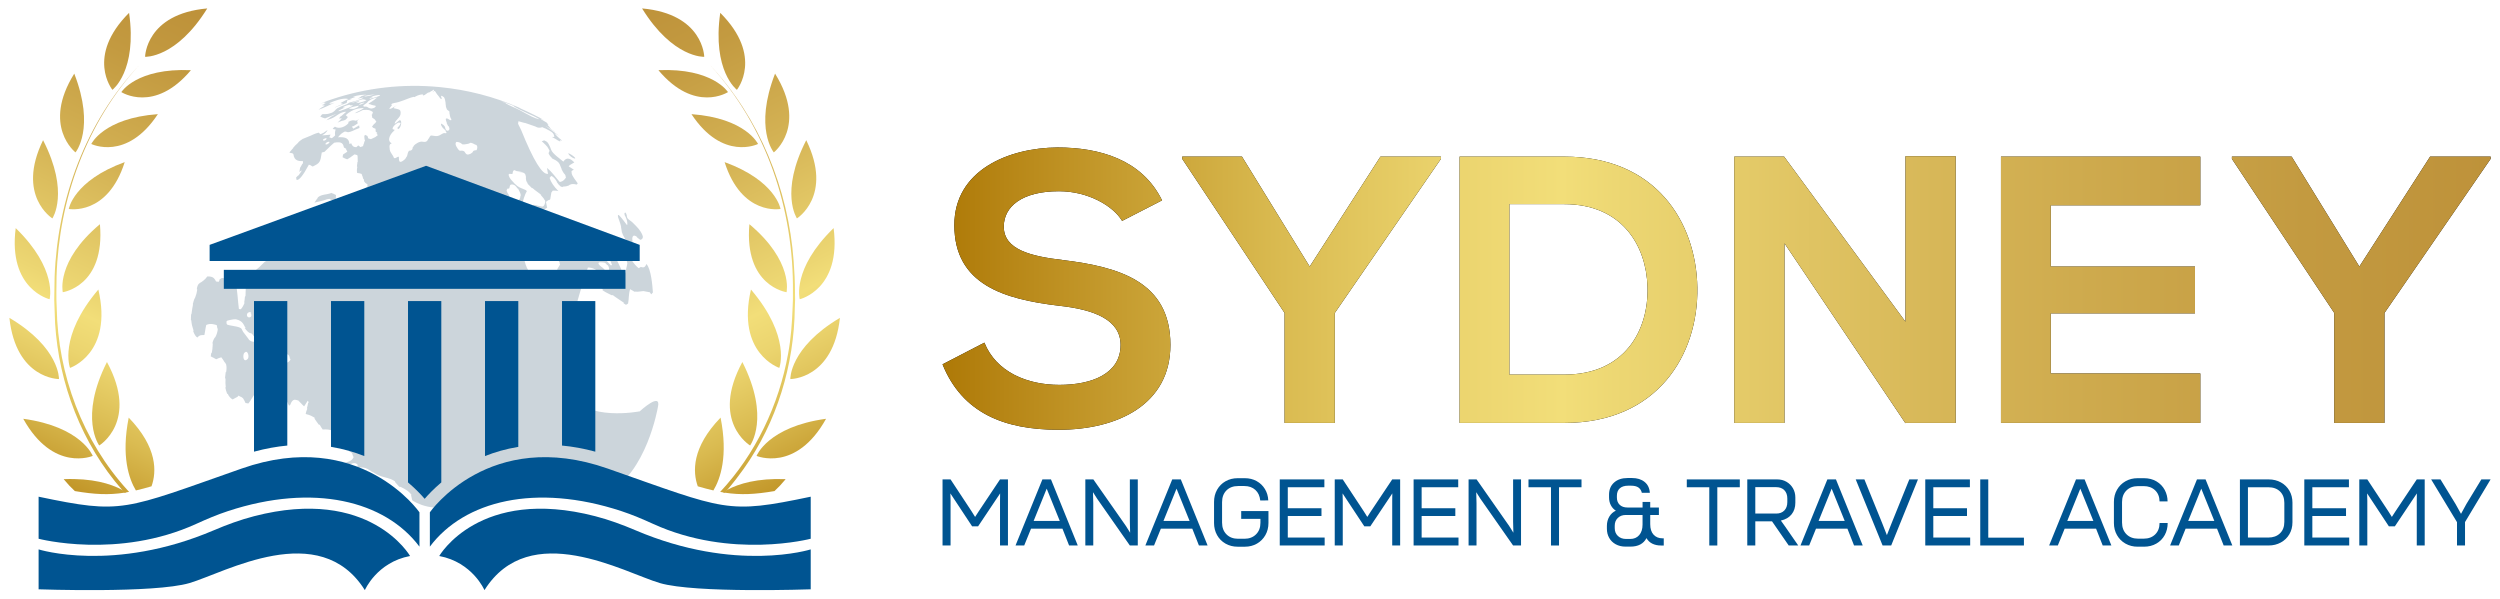 <?xml version="1.0" encoding="UTF-8"?>
<svg id="Layer_1" data-name="Layer 1" xmlns="http://www.w3.org/2000/svg" version="1.1" xmlns:xlink="http://www.w3.org/1999/xlink" viewBox="0 0 2558.48 612.55">
  <defs>
    <style>
      .cls-1 {
        fill: url(#_3-5);
      }

      .cls-1, .cls-2, .cls-3, .cls-4, .cls-5, .cls-6, .cls-7, .cls-8, .cls-9, .cls-10, .cls-11, .cls-12, .cls-13, .cls-14, .cls-15, .cls-16, .cls-17, .cls-18, .cls-19, .cls-20, .cls-21, .cls-22, .cls-23, .cls-24, .cls-25, .cls-26, .cls-27, .cls-28, .cls-29, .cls-30, .cls-31, .cls-32, .cls-33, .cls-34, .cls-35, .cls-36, .cls-37, .cls-38, .cls-39, .cls-40, .cls-41 {
        stroke-width: 0px;
      }

      .cls-2 {
        fill: url(#_3-8);
      }

      .cls-3 {
        fill: url(#_3-33);
      }

      .cls-4 {
        fill: #000;
      }

      .cls-5 {
        fill: url(#_3-15);
      }

      .cls-6 {
        fill: url(#_3-14);
      }

      .cls-7 {
        fill: url(#_3-19);
      }

      .cls-8 {
        fill: url(#_3-25);
      }

      .cls-9 {
        fill: url(#_3-16);
      }

      .cls-10 {
        fill: url(#_3-18);
      }

      .cls-11 {
        fill: url(#_3-20);
      }

      .cls-12 {
        fill: #002c4d;
      }

      .cls-13 {
        fill: url(#_3-2);
      }

      .cls-42 {
        opacity: .2;
      }

      .cls-14 {
        fill: url(#_3-31);
      }

      .cls-15 {
        fill: url(#_3);
      }

      .cls-16 {
        fill: #005491;
      }

      .cls-17 {
        fill: url(#_3-17);
      }

      .cls-18 {
        fill: url(#_3-9);
      }

      .cls-19 {
        fill: url(#_3-13);
      }

      .cls-20 {
        fill: url(#_3-21);
      }

      .cls-21 {
        fill: url(#_3-34);
      }

      .cls-22 {
        fill: url(#_3-23);
      }

      .cls-23 {
        fill: url(#_3-3);
      }

      .cls-24 {
        fill: url(#_3-30);
      }

      .cls-25 {
        fill: url(#_3-37);
      }

      .cls-26 {
        fill: url(#_3-29);
      }

      .cls-27 {
        fill: url(#_3-11);
      }

      .cls-28 {
        fill: url(#_3-28);
      }

      .cls-29 {
        fill: url(#_3-26);
      }

      .cls-30 {
        fill: url(#_3-10);
      }

      .cls-31 {
        fill: url(#_3-38);
      }

      .cls-32 {
        fill: url(#_3-6);
      }

      .cls-33 {
        fill: url(#_3-7);
      }

      .cls-34 {
        fill: url(#_3-22);
      }

      .cls-35 {
        fill: url(#_3-4);
      }

      .cls-36 {
        fill: url(#_3-27);
      }

      .cls-37 {
        fill: url(#_3-35);
      }

      .cls-38 {
        fill: url(#_3-36);
      }

      .cls-39 {
        fill: url(#_3-24);
      }

      .cls-40 {
        fill: url(#_3-12);
      }

      .cls-41 {
        fill: url(#_3-32);
      }
    </style>
    <linearGradient id="_3" data-name="3" x1="14.29" y1="529.44" x2="246.25" y2="35.77" gradientUnits="userSpaceOnUse">
      <stop offset="0" stop-color="#ae7907"/>
      <stop offset=".08" stop-color="#bf9224"/>
      <stop offset=".22" stop-color="#dabb51"/>
      <stop offset=".33" stop-color="#ebd46e"/>
      <stop offset=".4" stop-color="#f2de79"/>
      <stop offset=".44" stop-color="#ecd672"/>
      <stop offset=".68" stop-color="#d3b153"/>
      <stop offset=".88" stop-color="#c39a40"/>
      <stop offset="1" stop-color="#be923a"/>
    </linearGradient>
    <linearGradient id="_3-2" data-name="3" x1="-81.11" y1="484.61" x2="150.85" y2="-9.06" xlink:href="#_3"/>
    <linearGradient id="_3-3" data-name="3" x1="-41.96" y1="503.01" x2="190" y2="9.34" xlink:href="#_3"/>
    <linearGradient id="_3-4" data-name="3" x1="-38.35" y1="504.71" x2="193.62" y2="11.04" xlink:href="#_3"/>
    <linearGradient id="_3-5" data-name="3" x1="-45.93" y1="501.14" x2="186.03" y2="7.47" xlink:href="#_3"/>
    <linearGradient id="_3-6" data-name="3" x1="-46.86" y1="500.71" x2="185.11" y2="7.04" xlink:href="#_3"/>
    <linearGradient id="_3-7" data-name="3" x1="-28.83" y1="509.18" x2="203.13" y2="15.51" xlink:href="#_3"/>
    <linearGradient id="_3-8" data-name="3" x1="2.06" y1="523.69" x2="234.02" y2="30.02" xlink:href="#_3"/>
    <linearGradient id="_3-9" data-name="3" x1="47.08" y1="544.85" x2="279.05" y2="51.18" xlink:href="#_3"/>
    <linearGradient id="_3-10" data-name="3" x1="94.29" y1="567.03" x2="326.26" y2="73.36" xlink:href="#_3"/>
    <linearGradient id="_3-11" data-name="3" x1="-94.03" y1="478.54" x2="137.94" y2="-15.12" xlink:href="#_3"/>
    <linearGradient id="_3-12" data-name="3" x1="-90.51" y1="480.2" x2="141.46" y2="-13.47" xlink:href="#_3"/>
    <linearGradient id="_3-13" data-name="3" x1="-69.96" y1="489.85" x2="162" y2="-3.82" xlink:href="#_3"/>
    <linearGradient id="_3-14" data-name="3" x1="-35.28" y1="506.15" x2="196.68" y2="12.48" xlink:href="#_3"/>
    <linearGradient id="_3-15" data-name="3" x1="19.7" y1="531.98" x2="251.66" y2="38.31" xlink:href="#_3"/>
    <linearGradient id="_3-16" data-name="3" x1="69.8" y1="555.52" x2="301.77" y2="61.86" xlink:href="#_3"/>
    <linearGradient id="_3-17" data-name="3" x1="861.82" y1="529.68" x2="609.03" y2="27.09" xlink:href="#_3"/>
    <linearGradient id="_3-18" data-name="3" x1="961.78" y1="479.4" x2="709" y2="-23.19" xlink:href="#_3"/>
    <linearGradient id="_3-19" data-name="3" x1="924.51" y1="498.14" x2="671.73" y2="-4.45" xlink:href="#_3"/>
    <linearGradient id="_3-20" data-name="3" x1="919.46" y1="500.68" x2="666.68" y2="-1.91" xlink:href="#_3"/>
    <linearGradient id="_3-21" data-name="3" x1="925.56" y1="497.62" x2="672.77" y2="-4.97" xlink:href="#_3"/>
    <linearGradient id="_3-22" data-name="3" x1="924.83" y1="497.98" x2="672.05" y2="-4.61" xlink:href="#_3"/>
    <linearGradient id="_3-23" data-name="3" x1="905.24" y1="507.84" x2="652.46" y2="5.25" xlink:href="#_3"/>
    <linearGradient id="_3-24" data-name="3" x1="873.31" y1="523.9" x2="620.53" y2="21.31" xlink:href="#_3"/>
    <linearGradient id="_3-25" data-name="3" x1="827.72" y1="546.83" x2="574.94" y2="44.24" xlink:href="#_3"/>
    <linearGradient id="_3-26" data-name="3" x1="780.2" y1="570.73" x2="527.42" y2="68.14" xlink:href="#_3"/>
    <linearGradient id="_3-27" data-name="3" x1="972.77" y1="473.87" x2="719.99" y2="-28.72" xlink:href="#_3"/>
    <linearGradient id="_3-28" data-name="3" x1="967.65" y1="476.45" x2="714.87" y2="-26.14" xlink:href="#_3"/>
    <linearGradient id="_3-29" data-name="3" x1="945.34" y1="487.67" x2="692.55" y2="-14.92" xlink:href="#_3"/>
    <linearGradient id="_3-30" data-name="3" x1="909.25" y1="505.82" x2="656.47" y2="3.23" xlink:href="#_3"/>
    <linearGradient id="_3-31" data-name="3" x1="853.29" y1="533.97" x2="600.5" y2="31.38" xlink:href="#_3"/>
    <linearGradient id="_3-32" data-name="3" x1="803.16" y1="559.18" x2="550.37" y2="56.59" xlink:href="#_3"/>
    <linearGradient id="_3-33" data-name="3" x1="964.58" y1="295.38" x2="2548.87" y2="295.38" xlink:href="#_3"/>
    <linearGradient id="_3-34" data-name="3" x1="964.58" y1="295.38" x2="2548.87" y2="295.38" xlink:href="#_3"/>
    <linearGradient id="_3-35" data-name="3" x1="964.58" y1="295.38" x2="2548.87" y2="295.38" xlink:href="#_3"/>
    <linearGradient id="_3-36" data-name="3" x1="964.58" y1="295.38" x2="2548.87" y2="295.38" xlink:href="#_3"/>
    <linearGradient id="_3-37" data-name="3" x1="964.58" y1="295.38" x2="2548.87" y2="295.38" xlink:href="#_3"/>
    <linearGradient id="_3-38" data-name="3" x1="964.58" y1="295.38" x2="2548.87" y2="295.38" xlink:href="#_3"/>
  </defs>
  <g>
    <g class="cls-42">
      <path class="cls-12" d="M280.16,252.01c.11.01.22.02.33.06-.19-.05-.38-.09-.6-.11.16.04.38.09.6.14-.11-.01-.22-.05-.33-.09Z"/>
      <path class="cls-12" d="M582.3,158.38l.32.41c2.44,2.48,4.65,3.28,5.27,3.48.29-.11.58-.19.86-.3l-.46-.76c-.15-.15-.3-.33-.48-.49-1.6-1.58-4.97-3.69-6.02-3.77-.8-.08.09.86.59,1.4-.03,0-.06.02-.09.02Z"/>
      <path class="cls-12" d="M632.96,223.41l.25.85c1.19,3.26,1.81,5.24,2.46,7.79-.06,0-.11.02-.17.04.48,1.96.57,4,.99,5.98.06,0,.11-.02.14-.04.8,3.06,2.91,5.49,4.11,8.34-.09.02-.17.04-.26.06.7,1.74,1.2,3.54,1.9,5.28.16.37.27.41.46.48.97-1.08-.25-3.53,1.69-3.72,1.8-.2,2.25-.27,2.66-1q.23-.36-.09-2.55c0-.05-.46-6.64,5.09-2.29-.15.07-.29.14-.43.18q3.18,2.56,3.35,2.6c.57.19,3.88-1.01,2.44-4.6-2.03-5.04-4.88-7.87-10.1-13.04-1.53-1.52-3.5-2.48-4.94-4.05-.68-.75-.72-.95-1-2.42l-.06-.85c-.73-2.62-1.4-2.9-1.53-2.91,0,0-1.7.02-.23,3.56.06-.02.09-.02.12-.04,2.96,5.85,2.2,9.11,2.02,9.25-.22-.08-.35-.14-.79-.76-3.79-5.24-7.23-9.22-7.93-9.51-.51-.24-1.24-.1-.27,3.39.03,0,.06-.02.11-.02Z"/>
      <path class="cls-12" d="M543.66,115.81c.51.24,1.12.58,1.94.96-.64-.34-1.27-.67-1.94-.96Z"/>
      <path class="cls-12" d="M538.44,113.27c-.05-.03-.08-.04-.14-.04.13.07.24.11.35.17-.08-.04-.13-.09-.21-.13Z"/>
      <path class="cls-12" d="M534.94,111.69c.19.1.37.17.53.24.19.1.37.17.59.25-.64-.34-1.33-.62-2-.91.13.07.27.14.43.21.16.04.3.11.45.21Z"/>
      <path class="cls-12" d="M654.48,420.99s-54.21,10.65-71.69-17.91c-15.46-25.28,12.26-110.12,18.88-129.32,4.92.12,9.35,1.93,12.2,6.73l.44.93c-.19.02-.39.02-.57.07.47,1.41,1.04,3.3,1.53,4.75-1.28,1.32-2.86,3.2-3.92,4.66q.81,1.36,5.95,5.8c-.3.02-.57.03-.86.09q2.11,1.89,9.4,5.3c.39-.05.76-.09,1.42.02,3.66,2.84,7.65,5.13,11.39,7.85-.27.03-.57.09-.37.5.71.43,1.67,1.02,2.38,1.48.66-.41,1.48-.95,2.12-1.32.94-4.83.51-9.88,2.07-14.66,1.4.69,3.17,1.74,4.48,2.6.29-.03.57-.1.86-.14,2.8.43,5.53-.4,8.25-.55l6.65,1.26c.42.6.96,1.48,1.35,2.12.56-.59,1.26-1.38,1.75-1.96-.47-6.57-1.77-24.05-6.65-29.11-1.7,4.03-3,3.72-5.76,2.99-.66.4-1.48.93-2.14,1.31q-7.04-5.47-14.12-20.97c-.71.02-1.75.02-2.49.02l-.07.98c-.29,1.31-.79,2.99-1.15,4.25,1.03,1.14,2.44,2.6,3.52,3.68-.19.03-.35.09-.52.1.94,1.19,2,2.94,2.63,4.32l.25,1.39c.08-.03.2-.03.32,1.43-.67,2.74-1.18,5.51-1.74,8.29-.02,0-.07,0-.4,1.34-.49.58-1.18,1.34-1.72,1.94-19.37-47.16-36.7-48.06-38.63-47.99.61,1.41,1.75,3.22,2.75,4.4-.22,0-.4.03.69,1.17,1.4,1.19,3.15,2.82,4.38,4.15.22-.03.39-.05.57-.09,0,0,.02.02,1.16,1.46,3.03,3.1,3.34,3.39,7.46,6.06l.44.28c-.29.03-.54.05-.81.09,1.57,1.07,2.36,1.57,6.6,5.16.24-.03.49-.05,1.63.71l-.34.43c-.08.12-.15.33-.19.45-.72.29-1.68.65-2.39.91.39,1.43.45,1.67,2.76,6.45-.17.05-.29.07-.03.95.66,1.45,1.48,3.44,2.09,4.96.1-.02.22-.03-.99.98q-25.12-28.03-31.94-30.9c-1.28.79-2.7,2.34-3.35,3.68-.51.76-1.26,1.65-1.82,2.32q-2.16.21-8.57-1.65-.81,1.86-.07,8.65c-.13.03-.24.03-.4.05-.17.65-.39,1.6-.57,2.31-1.53.45-3.47,1.53-4.75,2.53l-.61,1.29c.07-.02.15,0-.27.96-2.09,4.58-1.95,4.77-.07,7.97-.29,0-.56.02.32,1.75-.77,1.31-1.84,3.05-2.68,4.32.08,0,.17,0-.35,1.2-.99,1.74-3.71,6.4-11.62,5.08-.27.15-.62.33-.91.46-.22.79-.56,1.86-.76,2.67-.15,0-.27,0-.51.46-.59.59-1.38,1.34-1.95,1.93q-4.55-7.05-11-6.66c-9.5-9.45-8.81-32.43-5.96-35.99,7.46-.83,15.14,3.94,22.42-.72.27-13.99-2.86-15.23-15.88-20.46.1-.77.22-1.82.32-2.58,1.47-.45,3.35-1.24,4.7-1.96.03,0,.15-.1.89-.91q8.96-4.03,10.01-5.01c-.39-1.75-.83-4.13-1.15-5.94.62-.77,1.9-1.46,2.78-1.94.51-.02.99-.02,1.62-.96.3-1.98.76-4.66,1.09-6.66l.17-.26c.37-.55.89-1.24,1.26-1.77,1.55-.15,3.66-.02,5.17.33.22.03.44.12.62.17q-7.28-7.38-8.98-13.49c.47-.6,1.13-1.41,1.6-2.03q2.8.84,5.88,5.97c-.12.02-.2.05-.3.05.22.4.49.77,2.04,2.8.61.6,1.42,1.38,2,1.96.2,0,.37-.05,1.53.65l1.21-.53h.02c.05.02.07-.02.12,0,.03,0,.1-.02.17-.02.1-.02.19,0,.29-.02.12-.02.29-.02.39-.05.22-.03.4-.03.61-.03.25-.05.51-.07.76-.1.07-.03.08-.03.12,0,.05,0,.08-.03.12-.03.05,0,.07,0,.1-.02l.12.02s.05-.02.08-.02c.02,0,.08-.02.1-.02.03,0,.07,0,.08-.02.05,0,.07,0,2.06-.62.1-.02.22-.05.32-.05.76-.77,3.02-2.44,8.12-1.08.27-.07.56-.09,1.23-1.27-6.28-8.38-6.32-9.19-6.37-12.59.69-.41,1.63-.98,2.34-1.39-1.58-1.02-3.67-2.37-5.26-3.39q.89-1.45,5.81-4.04c-2.51-2.44-7.19-6.9-11.24-.76-11.57-9.26-11.64-9.5-13.68-15.23-2.39-5.01-2.66-5.13-6-6.57-.74.31-1.7.74-2.43,1.03,0,0,.05.03,1.55,1.32,1.43,1.31,3.27,3.15,4.5,4.65-.03.02-.08.02-.12.03.74,1.02,1.52,2.55,2.07,3.66-.3.71-.74,1.69-1.06,2.39q.84,2.6,3.69,5.16c-.13.03-.3.03-.45.05q4.63,2.05,6.57,3.97c.08-.03.17-.03,1.5,2,.67,1.46,1.48,3.49,2.06,4.99-.07.02-.13.02-.15.02.66,1.48,1.73,3.36,2.66,4.73.08-.03.22-.05,1.31,1.46.17.81.42,1.91.62,2.77-2.66,3.48-3.59,3.7-6.28,4.42-4.36-4.8-7.88-10.36-13.12-14.42.15.77.35,1.82.51,2.58-.07.02-.15.02.03.77.17.79.42,1.82.59,2.62q-8.59,2.25-27.68-45.04h-.03c-.83-1.72-1.9-3.99-2.78-5.66,0-.03-.03-.12-.24-.52.13-.79.3-1.81.42-2.56,1.89.45,4.4,1.17,6.23,1.77.13-.03.24-.07.32-.1q9.55,3.3,11.12,3.85c-.08.03-.17.07,1.72.83,1.43.43,3.59.36,4.9-.29.74.34,1.67.76,2.38,1.08.05-.03.07-.07.84.29,7.39,3.8,8.52,4.37,9.23,8.67-.74,0-1.75-.02-2.49-.03.69.36,1.62.89,2.31,1.29.05-.02.1-.03,1.21.64,1.4,1.07,3.49,2.2,5.1,2.86-.19-.4-.44-.95-.62-1.34.76.09,1.72.22,2.46.31q-5.44-4.15-7.87-7.73c1.31.83,3.07,1.88,4.41,2.67,0-.03.03-.03.05-.07-12.28-8.86-13.44-9.67-13.68-9.93l1.18.65s.22.1,1.84,1.12c1.72,1.15,4.04,2.68,5.76,3.82l.32.17s-.03.07-.03.09c.27.12.66.34.96.46-1.38-1.02-3.2-2.39-4.62-3.37-.89-1.36-2.27-3.05-3.42-4.18,0-.07.02-.09,1.13.19-.49-.58-1.11-1.34-1.57-1.94-.02-.03-.07-.07-.2-.29l-.52-.33c-1.55-.96-3.64-2.19-5.22-3.13,0,0-.1-.09-.79-.81.1.05.37.17,1.31.58.69.31,1.65.72,2.36,1.02-.07-.03-.1-.07-.19-.12-3.03-1.77-6.11-3.46-9.21-5.06l5.17,2.84c-8.54-4.47-17.35-8.47-22.84-10.94,1.18.45,2.64,1.08,3.99,1.58-.88-.38-1.9-.84-3.07-1.38t-.07-.02c-24.71-10.7-51.55-17.79-79.84-20.58-38.57-3.84-75.99.77-110.38,12.23-.27.07-.52.19-.81.28-.32.14-.67.22-1.01.33-.45.17-.89.33-1.35.48.17-.07.3-.14.47-.21-2.85.95-5.69,2-8.52,3.08,1.72-.65,3.57-1.26,5.41-1.89-.51.21-1.08.43-1.79.74-1.6.64-3.71,1.46-5.31,2.1,1.62-.52,3.76-1.26,5.36-1.74-.1.12-.4.4-1.21,1.07.79-.17,1.84-.41,2.63-.59-.69.34-1.63.84-2.34,1.17.15.05.35.09.52.14-.84.31-1.95.79-2.83,1.15.02,0,.02.02.03.05.88.14,2.07.38,2.96.52-.66.38-1.58.89-2.22,1.31l-.42.17s-.02-.05-.03-.09c-1.2.77-2.76,1.91-3.86,2.82,5.76-1.89,11.07-4.87,16.61-7.3-.72.22-1.7.5-2.46.74l-1.43.43c-.56-.17-1.3-.34-1.89-.52,13.75-6.19,18.55-4.7,20.11-4.22-.72.26-1.74.6-2.44.83,0,.05-.13.1-1.09.59-1.43.74-3.37,1.75-4.82,2.53.74.26,1.67.64,2.41.91-.76.34-1.77.79-2.53,1.12-.05-.03-.08-.03-.1-.07-1.67.72-3.84,1.63-5.49,2.43.07,0,.08.02.15.07l-.35.17q10.81-4.27,12.18-4.7c.13-.76.35-1.74.49-2.46,1.57-.53,3.62-1.24,5.17-1.77-.79.03-1.79.07-2.56.12,1.75-.55,4.13-1.36,5.88-2-.79-.09-1.85-.17-2.64-.24,5.98-1.82,9.3-1.93,13.48-2.03-1.23.48-2.93.96-4.21,1.27l-.47.14c.03.05.07.07-1.42,1.19-.81.4-1.87.95-2.68,1.38,1.97-.36,3.94-.81,5.91-1.17.1.07.24.12-.1.34q-2.21,1.55-7.33,3.05s-.15.02-1.01.26c-1.55.48-3.66,1.07-5.24,1.46t.05.02l-.74.19q-1.94,1.69-7.02,3.37s-.07-.03-.51.1c-1.48.62-3.42,1.57-4.83,2.34.05,0,.13.05-1.31,1.12-.88,1.38-2.73,2.79-4.24,3.42l-.42.15h-.08s-.05,0-.07.02c-3.25,1.08-3.86,1.27-8.44,1.17l-.93.36c-.54.65-1.23,1.51-1.75,2.15,1.36.77,3.35,1.53,4.89,1.88q11.27-4.71,11.76-4.58l-1.23.6c-.03-.05-.05-.05-2.29,1.1-.86.46-2,1.1-2.85,1.57.05.05.1.05.19.07-1.38.77-2.98,2.13-4.16,3.15,1.47-.57,3.45-1.22,4.95-1.72,5.22-2.01,9.03-7.09,15.28-6.99.08.02.17.05-1.31,1.19-1.21,1.03-2.81,2.39-3.98,3.46-.12-.03-.2-.03-.49.09-.44.65-1.08,1.53-1.57,2.17.88-.09,2.06-.19,2.93-.22-.57.55-1.3,1.29-1.89,1.88.08,0,.17.03-.37.45-.69.64-1.55,1.48-2.19,2.12,1.43-.72,3.4-1.48,4.97-1.96.03,0,.12.05.19.05,3.27-.79,3.6-1.26,5.37-3.82-.64-.59-1.5-1.31-2.11-1.91,7.48-7.04,14.74-7.21,18.65-7.31-1.36.96-3.25,2.1-4.73,2.86l-1.06.53c-.05,0-.12-.03-1.2.46-.72.43-1.68,1.05-2.43,1.5q2.8-.36,8.2-3.29h.02c6.22-.58,7.28.09,10.36,2.05-.2.76-.47,1.7-.72,2.43-.17-.03-.32-.03-.47.4.13.84.35,2,.52,2.84l.07.33c.24.02.52.07,2.32,1.36.54.77,1.25,1.77,1.79,2.51-.49.59-1.16,1.38-1.67,1.94-.1,0-.19-.02-.89.69-.54.67-1.26,1.62-1.79,2.29l-.13.24c.13.03.25.07,1.2,1.07.74.28,1.7.71,2.46,1,.07.88.12,2.05.13,2.89.64.52,1.43,1.2,2.04,1.7-.4-.03-.77-.1-1.18-.17.4.67.89,1.57,1.28,2.22-.66.5-1.53,1.12-2.19,1.6.08,0,.13.05.19.05-1.15.65-2.73,1.36-3.96,1.86l-.98.45-.08.03c-.79-.22-1.89-.52-2.68-.72-.27-.77-.64-1.79-.89-2.56-.69-.29-1.65-.77-2.36-1.07l-.37.26c.05.03.13.03-.45,1-.05,1.58.24,3.75.76,5.25-.2-.03-.39-.07-.62-.09-.07,1.27-.66,2.91-1.25,4.06.15,0,.25.02-.27,1.07-.79.28-1.84.64-2.63.91-.66-.5-1.5-1.19-2.11-1.7-.66.58-1.5,1.32-2.12,1.88l-.32-.1c-3.22-.09-3.98-1.89-4.88-4.01-.52.26-1.23.64-1.75.88-.49-5.66-3.54-7.47-11.71-6.99,3-3.75,4.13-4.32,6.72-5.73l.3-.15c.07,0,.1.03,1.85.36.42.12.79.21,1.31.36,3.94-.36,7.07-2.8,10.7-3.89.35-.12.81-.29,1.13-.45-.1-.79-.29-1.86-.4-2.67q-4.03,2.37-5.83,3.36l-.15-.03-1.47-2c2.26-.69,3.5-1.58,6-3.32-.15-.79-.4-1.81-.56-2.6.59-.53,1.38-1.27,1.97-1.86l-1.84,1.07-.32.19c-.05,0-.13,0-.19-.03t-.89.48c-3.39-.74-3.82-.81-7.88,1.22l-.08.22c.17.05.35.09.45.79-2.71,3.58-9.35,6.81-14.07,3.85-.61.55-1.4,1.26-2,1.81l-.05.33c.15.03.29.09,1.26.64l.79-.15c.07.05.12.05.17.05.1.03.22.07.35.1.17.05.34.09.12.72-.54,1.45-.66,3.65-.37,5.18l-.17.55c-.19-.03-.35-.03-.84.69-.72.57-1.67,1.32-2.34,1.91-.79-.29-1.84-.67-2.66-.98.4-.81.93-1.89,1.31-2.7q-7.13.86-8.62.64,4.36-2.27,5.63-5.42c-1.31.91-3.07,2.1-4.38,3.05-.03-.05-.12-.05-.56.19-.71.29-1.65.72-2.32,1.08-.62-.52-1.4-1.15-1.97-1.62-1.82.46-4.13,1.29-5.79,2.06-.03.02-.22.12-2.19,1.02-2.71,1.08-5.41,2.15-8.07,3.3-.03,0-.05-.03-.08-.03-1.5.98-3.47,2.41-4.73,3.63.08.05.17.05.27.09q-4.04,3.58-5.39,5.44l-.13.65c-.15-.03-.32-.09-1.84,1.89-.59.69-1.36,1.6-1.92,2.27.12.03.27.05.39.1l.13.43.88-.12c.12.03.2.05,1.79.53.27.07.54.15.93.89.77,7.14,6.15,7.07,9.74,7.04,0,.76.02,1.81.03,2.58-.19-.03-.35-.07-.49-.12-.72,1.46-1.79,3.29-2.66,4.63.15,0,.27.05-.12,1.41-.15.76-.32,1.79-.44,2.58.64-.5,1.52-1.14,2.17-1.63l-.19.38.45.03c-.93,1.51-2.26,3.46-3.3,4.82-.1,0-.22-.02-.34-.05-.61.62-1.45,1.43-2.11,2.1.13.74.3,1.74.47,2.48q3.82.95,12.58-15.59c.76.26,1.75.62,2.51.88-.19-.03-.37-.09-.54-.1.57.31,1.33.79,1.92,1.15,7.65-3.73,7.75-4.34,9.33-14.38.81-.17,1.9-.43,2.7-.64q8.54-8.41,9.99-9.38c8.52-1.74,9.28,1.65,10.02,4.96.79.4,1.84.93,2.63,1.34-.54-.09-1.11-.21-.52.28.4.77.94,1.82,1.33,2.6-.64.41-1.53,1-2.22,1.45-.64.4-1.5.98-2.17,1.41-.12.83-.35,1.94-.47,2.8,1.31.83,3.25,1.7,4.77,2.17q2.44-1.32,7.41-5.09c.81.22,1.87.5,2.68.69.17.02.35.07.54,1.69,0,1.6.07,3.72.12,5.32-.24-.02-.44-.03-.51,2.03-.1.79-.24,1.81-.34,2.6.19.02.35.03.37.83-.45,1.7-.54,4.11-.15,5.82,1.68.1,3.87.69,5.44,1.32-.27-.02-.59-.09-.86-.1.69,1.46,1.4,3.54,1.75,5.14.19.02.39.07.61.09-.1,1.96,0,3.06,3.64,5.26-.05.81-.1,1.91-.13,2.72l-.42-.03c-1.15,1.38-2.71,3.25-3.96,4.61.13,0,.22.03-.61,1.29-1.16,1.36-2.59,3.25-3.55,4.75.64.45,1.43,1.08,2.06,1.53-.3-.05-.61-.07-.89-.14.51.57,1.26,1.26,1.82,1.77.77-.07,1.82-.12,2.58-.19,1.16,1.07,2.07,3.1,2.27,4.58.24.02.47.09.67.1q.94,5.25-.15,8.09c-.13,0-.25-.03-1.52.41-.52-.57-1.23-1.29-1.79-1.88-.88-.02-2-.05-2.86-.09l-.99.67s-.1,0-2.36-.96q-1.57-.88-10.33-1.82c-.02-1.84-.05-4.11,11.2-14.9-.2-.91-.44-2.15-.61-3.06-1.48.89-3.35,2.22-4.67,3.3l-.25.03q-7.31,0-10.43,1.6s-.1.03-.56.24c-1.01,2.91-1.38,4.03-7.18,4.59.3-1.84.44-4.35.44-6.23l-.15-.14c-1.31-.79-3.2-1.62-4.67-2.08l-.35.19c-4.48,1.77-9.9,1.02-13.69,4.66.12.05.24.05.35.07-1.18,1.43-2.59,3.42-3.5,5.01,3.98-1.17,8.17-1.62,12.04-3.17l.77-.29c.07,0,.12,0,2.44-.43.71.4,1.67.84,2.39,1.2.29.03.61.09.89.12q.39,3.27-2.76,7.79c-.25-.02-.45-.09-.67.26.17.74.35,1.75.51,2.49,1.52-.28,3.69-.1,5.17.31-.25.93-.59,2.19-.88,3.11.27.02.54.09,2.96.76,1.18-1.03,3.1-1.96,4.62-2.36.08.84.2,1.91.25,2.74.22.02.44.03.67,1.43-.02.83-.08,1.93-.13,2.74-.03.12-.07.22-1.68,1.65-6.67,2.17-14.05,1.7-20.37,5.14q-.05,0-.89.36c-.88.05-2.06.09-2.93.12-.19-2.98.54-5.9.27-8.9-.64.53-1.5,1.24-2.12,1.79-.15-.03-.25-.05-.37-.05-2.98,3.66-8.07,1.31-11.49,3.8.08,0,.17,0,.25.05-1.95,2.86-2.31,3.36-1.57,8.43-.27-.05-.52-.09-.54,1.45-.35.69-.79,1.62-1.15,2.32-4.51.17-8.84-3.79-13.46-.55.17,0,.35.05.52.05-.12,1.15-.83,2.55-1.35,3.54-.77.26-1.84.55-2.61.81-1.09.65-2.09,2.27-2.44,3.51-.19-.03-.42-.1-.61-.12-.99,5.73-5.04,5.21-7.13,4.75-.69,4.01-.71,4.16-.19,9.17-.25-.03-.49-.09-.74-.12.03.69.05,1.62.05,2.32q-2.29,1.96-7.45,3.65c-1.31.76-1.77,1.2-7.34,6.68-.08-.02-.17-.02-1.75,1.43-1.25,1.15-2.91,2.62-4.24,3.66h.08c-4.78,2.41-5.53,3.92-7.53,7.97-.17-.03-.34-.07-.76,1.22.19,1.51.34,3.54.35,5.08.22.05.44.12.62,1.38-.1,2.86-.2,5.64-.29,8.45-.2-.03-.4-.09-.62.77-.07,1.65-.35,3.85-.69,5.49.17,0,.32.05.1,1.32-.79,1.88-2.21,4.25-3.6,5.8-.59-.09-1.35-.21-1.94-.29-1.13-8.81-1.38-17.69-3.12-26.45-.81.1-1.9.28-2.76.38-.32-1.62-.69-3.84-.93-5.47q-8.96.24-10.65-.19c-.69.43-1.57.96-2.24,1.38l-.29.84c.12.03.27.05-.72,1.72-.77-.1-1.82-.26-2.61-.36-2.02-3.96-3.74-5.3-9.15-5.16.02,0,.05,0,.08.05-2.04,3.05-4.5,4.68-6.45,6l-.79.38-.99.84s-.08.02-.64.5c-1.01,1.34-1.77,3.68-1.75,5.39.15.05.32.09.44.15-.76,4.39-.81,4.54-2.51,9.22-.08-.03-.19-.09-.27-.1q-.96,2.51-1.87,6.07c.12.03.2.05.3.1-.83,4.16-.93,4.82-1.53,9.58-.1-.02-.22-.07-.49,1.19-.15,1.6-.22,3.73-.19,5.3.12.09.29.14.4.17.47,4.28.62,5.28,2.43,10.93-.19-.05-.4-.14-.59-.19q1.82,5.44,4.38,6.93c2.41-2.37,2.53-2.48,7.18-2.56.83-3.37,1.03-6.88,1.94-10.27,4.8-2.46,10.78.24,10.83.26.13.89.32,2.06.47,2.96.17.05.34.09.47,1.36q-.51,4.28-2.59,8.05c-.05,0-.13-.03-.22-.03q-1.75,2.27-2.63,5.94c.13.05.29.09.32,1.14q-.29,5.71-.96,8.62c-.1-.03-.2-.09-.71.95-.1.89-.25,2.06-.35,2.91,1.7.81,3.94,1.96,5.54,2.93,1.47-.79,3.59-1.62,5.24-2.01,1.16,1.43,2.54,3.51,3.42,5.13.24.05.47.1,1.47,2.06q.91,3.6.02,7.98c-.13-.05-.27-.07-.4-.1-.27,1.84-.52,4.34-.71,6.18.17.05.35.1.49,1.02-.13,4.32-.13,4.4.29,8.57-.19-.05-.35-.09-.54-.15.39,2.03,1.15,4.68,1.89,6.61l.67.14q1.58,3.73,4.94,5.71c1.55-.74,3.55-1.82,5.02-2.72.3-.4.71-.88.99-1.22.69.36,1.62.83,2.31,1.22.39.05.76.14,2.32,1.45.91,1.38,1.95,3.32,2.56,4.87.88.15,2.02.36,2.9.52,3.67-4.2,5.26-10.07,10.6-12.92q4.9-3.23,6.96-4.03c.57.53,1.3,1.24,1.87,1.74-.61,2.05-1.47,4.8-2.14,6.85l-.03.28c-.17-.05-.35-.09-.52-.1-.24,1.75-.02,3.8.17,6.16.2.05.39.12.84,1.84.39.76.91,1.79,1.28,2.53.44-5.87,1.08-13.92,8.88-13.52.69,1.58,1.53,3.72,2.11,5.33-.27-.07-.54-.12-.35.91.69.43,1.62,1,2.27,1.45,5.74-2.99,7.06-.1,9.7,5.66.25.05.51.09,1.53-1.26.32-1.46,1.45-3.39,2.7-4.25.02-.05.35-.17,1.47-.55,1.75.1,4.04.81,5.56,1.63-.47-.07-.96-.15-1.43-.22,2.14,1.55,3.6,3.79,5.63,5.42,1.2-1.69,2.64-4.01,3.71-5.78l.2.15.83,1.7c-.2-.02-.44-.03-.69.5-.27,1.63-.74,3.8-1.21,5.39.2.03.35.05.4.5-.72,1.51-1.4,3.66-1.65,5.32,5.14,1.15,8.09,3.17,9.52,4.13l.19.31c-.34-.02-.66-.09-.96-.1,1.42,2.31,3.15,4.39,4.68,6.59.34.03.67.09.96.12.79,1.51,1.99,3.48,3.03,4.85q11.4-.95,17.97,6.54c-.37-.02-.74-.05-.54.57,1.11,1.39,2.58,3.32,3.64,4.75l.59.89c.3.05.62.09.96.12q4.33,8.09,4.92,8.96c-.42-.03-.86-.09-.86.28,3.03,1.29,3.34,1.39,4.51,5.7l.67.07c-1.68,3.15-2.32,4.32-10.04,6.38l-.84.24-.39.24c-.05,0-.08,0-.88.89.45.71,1.06,1.62,1.52,2.32,5.05.34,10.75-7.11,14.82-1.48-.25-.03-.49-.05-.62,1.96-.29.74-.72,1.74-1.01,2.46l-.57.65c.1,0,.25.03-.98,1.29-.64.43-1.55.95-2.19,1.36.27.6.62,1.34.88,1.94.81.1,1.92.28,2.75.38.98-3.84,1.47-4.49,3.77-7.67,4.26-.14,6.27.31,11.2,3.58l.96.81c.4.03.81.07,2.98,1.48,6.32,4.51,14.72,3.99,21.06,8.47-.37-.02-.77-.05.32,1.2,1.06,1.29,2.58,2.98,3.77,4.22.47.05.94.05,1.42.12q8.56,3.99,11.12,8.26c-.32,0-.62-.03-.15,1.69.22.88.49,2.03.66,2.87l-.03.33c.19.02.39.02.47.79,0,0,24.43,16.5,50.2,0,1.18-.76,2.44-1.45,3.82-2.13,28.99-14.16,101.68-11.94,101.68-11.94l43.65,6.23c40.33-20.01,51.76-87.47,51.76-87.47,4.18-17.03-18.77,4.27-18.77,4.27ZM613.7,268.44c.08-.02.17,0,.25-.02.35-.02,3.99.14,4.94.5,1.06.4,1.82,1.46,2.54,2.46.2-.02.37-.02.54-.07l.52.89c.32.67.66,1.46.77,2.2.42,2.39-1.65,3.96-3.08,2.94-.15-.09-.32-.28-.49-.4-.93-.84-1.72-1.91-2.68-2.75-.79-.71-1.79-1.15-2.54-1.91-.91-.83-1.28-1.29-1.57-1.7-1.23-1.67.44-2.06.79-2.15ZM597.43,255.54c.05-.02.13,0,.19-.02.88.1,1.89,1.02,3.12,2.84.24-.03.42-.03.61-.05.29.53.81,1.45,1.04,2.49.37,1.53.02,3.06-.94,4.46-.24.28-.88.89-2.19.02-3.39-2.25-3.74-9.21-1.82-9.74ZM579.96,261.99s.1-.14.24-.29c.05-.1.2-.15.29-.26s.15-.26.24-.36c.19-.17.29-.21.45-.21.89.03,1.43,1.45,1.57,2.1q.1.59-.47,1.67c-.67,1.24-2.51.67-2.76-.31-.15-.48.19-1.76.45-2.34ZM330.62,142.82q.15-.41,1.89-1.14c.66-.26,1.01-.34,1.36-.29.83.31.08,1.38-.47,1.82q-.27.22-1.09.55c-1.38.67-1.94-.29-1.68-.95ZM336.43,146.66c-.72.71-1.41.89-1.73.98l-.52.19c-1.13.31-1.26-.4-.93-1.02.57-1.15,2.78-1.88,3.57-1.76.93.34-.13,1.41-.39,1.6ZM253.15,320.78c.19-.34.37-.5.47-.6.39-.28,1.2-.65,1.2-.65.35-.19.79-.15,1.11-.09.67.17,1.08.48,1.58,1.19-.39-.07-.77-.15-1.18-.24,1.21,1.2.99,2.53.93,2.8-.42,1.79-3.13,2.25-4.16.64-.59-.95-.45-2.29.05-3.05ZM254.26,365.24c-.25,2-.88,2.36-2.58,3.39-2.93.76-3.18-5.09-1.89-7.24q.29-.48,1.84-1.38c.15-.05.27-.02.44.02,1.72.5,2.38,3.34,2.19,5.21ZM261.73,348.5l-.91.81c-1.26,1.12-4.31-.03-5.66-1.29-.13-.1-.27-.29-.4-.45-.08-.1-.22-.29-.29-.43-.19-.29-.45-.71-.67-.98-1.57-2.32-3.47-4.35-5.04-6.64-.66-.91-.89-2-1.5-2.93-1.09-1.63-4.51-2.25-7.51-2.79q-6.5-1.17-6.94-1.46c-.42-.28-1.18-.81-1.01-2.77.05-.29.13-.71.19-1.02.17-.05.4-.07.57-.12v-.28c6.25-1.57,8.02-1.46,8.79-1.43,1.57.4,3.92.95,6.03,2.82,1.94,1.72,2.64,4.2,4.04,6.26-.35-.07-.69-.15-1.04-.22,2.51,3.54,4.53,5.35,6.08,5.39,1.2.05,2.38,1.69,3.2,3.11.29.05.62.1.94.17,1.52,3.23,1.21,4.11,1.13,4.23ZM285.41,366c-.37,1.84-.76,1.72-.96,1.63q-.44.43-.52.43c-.34-.05-.69-.71-1.13-1.43-.96-1.62-1.16-1.62-2.31-1.27q-4.4,1.38-5.24,1.03c-2.06-.81-2.61-3.13-4.33-4.25-.42-.26-1.01-.52-1.47-.6-.86-.21-2.61-.62-5.63-2.05,7.39-7.86,9.23-7.57,13.71-6.97,3.87.76,6.15,4.11,7.16,6.06-.32-.07-.66-.1-.96-.17,1.13,2.32,1.41,4.01,1.15,6.81.2.05.42.07.61.1-.02.19-.07.43-.08.67ZM289.03,407.67c.59-.1,1.13-.12,1.8,0,.72.14,1.13.28,1.77.58-1.21-.17-2.39-.36-3.57-.58ZM297.24,367.68c-.17.77-.54,1.31-.67,1.45-.54.67-1.84,1.6-1.84,1.6-.99.46-1.97.21-2.61-.74-1.47-2.17-.81-7.79,1.97-7.38,2.19.52,2.48,3.6,2.53,4.54.22.02.44.09.66.1l-.03.43ZM377.45,97.33l.39-.09c.93-.05,1.84-.19,2.75-.29,2.54-.33,3.03-.36,3.22-.34q-.27.17-4.18,1.05c-.61.1-1.4.29-2,.43,0-.03-.02-.03-.02-.03q-4.09.89-4.43.86c.24-.41.71-.24,1.04-.45-.52-.29-1.06.02-1.58-.09,0,0,1.38-.55,4.82-1.05ZM370.71,101.7l.19-.03q.93-.21,4.01.74s.03.09.07.12c-.59.62-3.35,1.5-3.37,1.5-.35.1-1.33.43-3.03.88h-.07q-2.73.74-4.01.55c.07-.15.08-.17,1.25-.64,1.31-.5,1.8-.71,1.89-.96-.15-.12-.94-.36-1.97-.1,0-.05-.02-.05-.02-.05-.83.24-1.18.33-3.35.96-2.04.6-2.71.77-3,.79,0-.02-.03-.05-.03-.07,1.11-.65,10.49-3.53,11.45-3.68ZM355.76,110.6q-1.77.88-5.83,2.24s.02.03.07.03c-.83.22-1.65.41-2.44.67l-.49.12c-.61.15-.71.12-.84.12.02-.19.12-.69,6.15-3.51.37-.15.4-.19.45-.28-.67-.36-1.38.38-2.02-.12.42-.6,4.08-2.15,5.78-2.46l.1-.05c.35-.09.77-.17,1.11-.14l.1.02c.34.07.22.6.64.55q1.94-.12,2.29-.03c.4.19.07.45-.08.53-.35.19-1.06.64-4.82,2.39-.05-.03-.1-.03-.17-.09ZM366.42,109.37c-.15.26-.96.72-2.43,1.31-1.11.48-1.2.5-2.58.79q-3.96-.17-3.99-.21c-.29-1.36,8.24-2.89,9.25-3.06.15.05.35.1.54.14q-.86.95-.79,1.03ZM369.52,106.83c-1.28.48-2.04.41-1.89,0,.34-.84,4.33-2,5.12-1.81.27.1-.08.43-1.08.96-.08-.05-.15-.05-.24-.09-.93.53-1.77.88-1.92.93ZM384.46,101.06c-.13-.05-.19-.09-.32-.1l-.02.02c-.37.36-.59.88-.99,1.17-.32.26-.57.38-2.14,1.31.05,0,.13.03.22.03-.66.38-3.86,2.2-4.13,2.8.47.43,1.11.22,1.67.4.57.14,1.09.48,1.68.65.29.07.59.15.89.24.02.02,1.67.45,2.48.5.49,0,.84.5.67,1.26-.15-.03-.32-.07-.44-.1-.03.28-.08.6-.56.81-1.79.86-3.99,1.93-7.34-.4-.42-.26-1.06-.76-3.64-.5-.27-.28-.64-.59-.91-.83q.52-.88,3.62-2.86c.76-.45.96-1.29,1.62-1.81.17-.15.62-.45,1.79-1.15,1.8-1.08,2.86-1.72,7.18-2.7.15-.02.29-.07.44-.1-.47.17-.62.29-1.77,1.36ZM382.02,100.19s-.08-.03-.1-.03c-3.89,1.17-3.84,1.07-3.69.81.39-.72.61-.79,2.71-1.39.83-.22.91-.26,1.01-.34-.56-.22-1.16-.03-1.75-.15-.02-.05-.02-.07-.03-.07.56-.45,7.04-2.32,8.71-1.63,1.13.65-6.74,2.8-6.86,2.82ZM461.73,123c-2.02.33-3.15-2.53-5.37-1.58-.15.52-.4,1.38.98,4.27-.1-.02-.24-.02-.34-.02l.24.53c.47.91.91,1.89,1.35,2.8l.39.03.29.5c1.84,3.51-.62,4.59-1.85,4.2-.93-.33-1.63-1.77-1.82-2.91-.15-.81-.35-2.34-3.96-4.32-.1.07-.24.19-.35.26.07.74.08.91.25,1.86.1.02.2,0,.34.02.62,2.49,3.13,3.46,4.45,5.39l-.44-.03q1.2,1.65,1.11,2.06c-.1.09-.29.17-.39.21-.88.29-1.74-.29-2.59,0-2.11.69-3.69,2.39-5.9,2.84-1.7.31-3.2.09-5.47-.28q-1.28-.22-1.94-.05c-.61.72-.96,1.14-2.04,3.18l-.2-.03c-.29.5-.56,1.03-.83,1.51q-1.23,2.41-4.95,1.62-2.49-.5-5.49,1.24-4.24,2.46-4.3,4.18l-.44-.05q-.1,3.92-3.94,3.89c-1.38,1.81-1.4,4.06-2.17,6.06l-.37-.03c-.86,2.13-1.42,2.6-3.37,4.06t.05.03l-.08.03c-4.24,2.8-4.31.38-4.4-4.01-1.87-.4-2.98,2.13-4.99,1.26-.96-3.08-3.81-5.3-4.31-8.55-.81-5.25.24-5.68,1.94-6.44l-.02-.07c-5.85-3.23-.25-10.5,1.79-12.16q1.28-1.07,1.26-1.62-.69-.38-1.89-.55c-1.23-2.62,5.22-7.33,6.54-6.81l.1.03.39.05c.07,0,.13.03.2.03l.74.07c.08.33.25,1.14-2.22,4.11l-.25-.02-.24.28c-.2.28-.44.69-.54,1,.19.38.51.72.69,1.08,2.83-.72,4.19-8.02,2.46-8.88-.86-.43-.91-.38-2.88,1.24l.1.02c-2.12,1.7-2.56,1.81-3.27,2.03.96-4.28,6.45-6.09,6.22-11.01-.13-3.32-.77-3.48-6.91-4.78-.03-.12-.07-.36-.08-.48.39-.46.88-1.05,3-2.56-.35.22-.79.48-1.11.69-.3.19-.25.19-.2.21-3.66,2.19-4.62,2.77-6.08,2.82-.02-.17-.03-.36-.07-.52q2.73-3.32,2.7-3.49c-.1-.03-.27-.09-.37-.12l-.1-.05h-.07c-.1-.07-.24-.15-.34-.26.52-.79,1.06-1.19,2.59-1.43.15-.03.05-.05-.05-.09,7.13-.84,13.32-4.58,20.18-6.33.3-.05.39,0,.49.02l-.05.05c.39.21.66.31,2.49-.84.91-.55,5.27-2.25,6.97-1.6-.05.24-.13.6-.2.83.56.12.79.17,2-.53,1.5-.96,2.81-2.2,4.46-2.96l.05-.02c-.19.24-.45.53-.71.72h-.05c-.17.17-.44.4-.64.55,1.21-.46,2.14-1.38,3.28-2l.05-.03c.13-.05.29-.12.39-.15.19-.09.2-.09.2-.09.52-.34,1.04-.71,1.55-1.02.19-.15.35-.29.45-.45,0,.1,0,.28.02.4v.07c.1.26.25.55.34.81-.47.93-.91,1.03-1.35,1.08.07.09.15.24.24.34q.44-.07,1.31-1.05c.08-.03.22-.15.32-.21.12.03.25.1.35.17q.1.09.15.1c.49.72.61.84,1.45,2.13h-.05q.39.57,1.16,1.62h.08c.72.89,1.38,1.81,2.09,2.7-.05.02-.08.02-.15,0,.99,1.24,1.3,1.45,1.95,1.65.13-.14.25-.33.35-.48-.17-.98-.64-1.88-.81-2.87,1.01-.36,2.73,1.15,3.03,1.43.12.14.27.31.39.45t-.07.02q.76.91,1.38,5.18s-.02,0-.07-.02c.13.89.17,1.22.24,2.32,0-.03.03-.03.07-.03l-.03.17c.03,1.51.2,2.17.93,3.6l-.19-.02.37.69c.61.93,1.72,1.29,2.46,2.06h.13q-.08,2.13.57,4.23l-.2-.02c.29.93.39,1.27.99,2.99l.27.05c.12.28.22.55.32.83,0,.07.02.14.03.17.05.26-.05.6-.19.79ZM487.85,153.39h-.12l-.1.33c-2.19.1-3.39.57-3.6,1.36-.44,1.6-4.35,3.65-6.22,2.93-.59-.26-1.4-1.07-1.84-1.86-.44-.88-.93-1.77-3.22-1.98-.69-.09-1.38.21-2.09.07-.17-.05-.64-.14-1.15-.71-.49-.6-4.83-5.7-2.71-8.07.19-.24.77-.24,1.01-.22,2.71.28,3.79,1.15,5.42,2.51.62,0,1.26.05,1.87.05,1.85-.45,3.86-.28,5.58-1.27.42-.31.74-.43,1.08-.41,0,0,1.77.17,4.72,1.98.22,0,.45,0,.66.02l.52.4c.27.38.62.89.71,1.38.08.33.27,1.6-.52,3.51ZM515.11,104.49c-1.23-.46-1.85-.65-2.09-.79q.44.05,1.53.4l1.23.4c3,1.07,5.24,1.93,7.97,3.03,1.84.77,2.06.88,2.36,1.05-.15-.03-.32-.05-.42,0,.98,1.17,9.77,5.33,14.89,7.71t.02.05c1.85.88,3.74,1.6,5.58,2.48,3.79,1.84,5.22,2.79,5.76,3.22-.49-.03-5.12-.83-13.53-5.76l-.29-.14c-2.24-1.32-4.26-2.39-6.11-3.34v-.02c-4.83-2.53-10.01-4.35-14.74-7.11.17,0,.37.03.54.03-.32-.26-.57-.43-2.7-1.2ZM532.9,200.44c-.08-.02-.2,0-.3-.02-.03.93-.08,2.1-1.03,3.49-.76,1.05-3.66,3.6-3.96,3.79-1.45.88-2.95,1.43-5.24-1.15-.96-1.08-2.38-3.23-1.58-4.39.42-.6.54-.76.3-1.62-.51-1.88-2.14-3.22-2.54-5.16q-.22-1,.84-2.39c.39.02.81,0,1.21.02.62-.28.72-.34.98-1.88.27-1.31.44-2.32,2.39-2.37,3.02.14,4.43,2.36,5.59,4.15.2.02.37.02.56,0,1.7,3.01,2.41,5.04,2.48,5.28.37,1.08.3,1.82.3,2.25ZM535.07,207.79c-.4-1.67,2.49-9.39,3.35-10.77.27-.4.61-.96.72-1.41-.66-1-1.15-1.26-5-2.77-3-1.17-5.39-2.06-11.24-9.1-2.31-2.8-3.27-6.13-1.15-5.82q2.78.43,2.86-.31c.1-1.22.29-3.22,1.85-3.48q.08,0,2.22.95.13.05,5.47.83c-1.04.03-2.07.07-3.12.1,3.82.21,6.99.69,7.02,4.54.08,0,.15-.03.24-.03q-.59,4.71,1.94,7.21c-.19,0-.42.02-.62.02,1.62,1.55,3.18,3.22,4.8,4.8.22,0,.4,0,.64-.03,2.83,2.72,6.33,4.58,9.15,7.3-.24,0-.45.03-.67.03,3.02,3.01,3.47,4.13,3.82,5.02.07-.02.15,0,.24,0,.07-.02.1-.02.17,0,.03.17.1.45.12.64.42,2.93-1.31,5.37-2.12,5.73-.83.4-2.49-.05-5-.69-4.14-1.1-4.58-1.03-5.17-.62-.96.71-.32,2.62-1.87,2.74-.42,0-.96-.5-.96-.5-.35-.4-.76-1.22-.52-3.08-2.36-.74-6.43,2.01-7.18-1.29ZM556.48,293.2h-.72c.61-.28,1.23-.58,1.84-.86l-1.11.86Z"/>
    </g>
    <g>
      <g>
        <g>
          <rect class="cls-16" x="229.06" y="276.16" width="411.06" height="19.42"/>
          <polygon class="cls-16" points="214.53 250.6 436.04 169.66 654.66 250.6 654.66 267.11 214.53 267.11 214.53 250.6"/>
        </g>
        <g>
          <path class="cls-16" d="M294.02,308.1v147.88c-10.73,1-22.09,3.02-34.08,6.26v-154.14h34.08Z"/>
          <path class="cls-16" d="M372.82,308.1v158.63c-9.95-3.98-21.32-7.35-34.08-9.44v-149.2h34.08Z"/>
          <path class="cls-16" d="M451.63,308.1v185.6c-7.67,6.5-13.33,12.48-17.04,16.78-3.71-4.3-9.37-10.31-17.04-16.8v-185.57h34.08Z"/>
          <path class="cls-16" d="M530.43,308.1v149.22c-12.76,2.07-24.13,5.45-34.08,9.41v-158.63h34.08Z"/>
          <path class="cls-16" d="M609.24,308.1v154.14c-11.99-3.26-23.34-5.26-34.08-6.26v-147.88h34.08Z"/>
        </g>
      </g>
      <g>
        <g>
          <path class="cls-16" d="M39.51,508.31v43.04s81.2,21.38,161.48-15.29c10.57-4.83,21.29-9.38,32.33-13.01,87.67-28.81,160.71-10.61,195.95,36.38v-35.14s-60.7-87.32-182.1-44.73c-121.4,42.6-121.4,46.86-207.66,28.75Z"/>
          <path class="cls-16" d="M39.51,562.25v40.84s118.21,4.26,154.41-6.39c36.21-10.65,133.18-66.47,179.47,7.23,0,0,12.22-28.53,46.29-34.92,0,0-41-71.5-159.67-40.73-14.07,3.65-27.75,8.67-41.12,14.37-102.75,43.83-179.38,19.59-179.38,19.59Z"/>
        </g>
        <g>
          <path class="cls-16" d="M829.68,508.31v43.04s-81.2,21.38-161.48-15.29c-10.57-4.83-21.29-9.38-32.33-13.01-87.67-28.81-160.71-10.61-195.95,36.38v-35.14s60.7-87.32,182.1-44.73c121.4,42.6,121.4,46.86,207.66,28.75Z"/>
          <path class="cls-16" d="M829.68,562.25v40.84s-118.21,4.26-154.41-6.39c-36.21-10.65-133.18-66.47-179.47,7.23,0,0-12.22-28.53-46.29-34.92,0,0,41-71.5,159.67-40.73,14.07,3.65,27.75,8.67,41.12,14.37,102.75,43.83,179.38,19.59,179.38,19.59Z"/>
        </g>
      </g>
    </g>
    <g>
      <g>
        <path class="cls-15" d="M57.88,283.16c-.11,10.22-.43,21.45.17,31.67,1.11,68.43,26.47,136.59,72.84,187.24.4.45.81.89,1.24,1.32-.94.17-1.87.34-2.81.49-.6.11-1.21.21-1.81.3-.89-.96-1.77-1.92-2.6-2.9-41.06-46.84-64.73-108.45-68.54-170.45-.19-5.28-.68-18.76-.87-23.88.15-7.69.17-16.21.4-23.85,3-79.81,31.95-158.06,86.83-216.73-54.25,59.02-82.49,137.2-84.85,216.8Z"/>
        <path class="cls-13" d="M115.05,91.93s-27.69-34.08,17.04-78.8c8.52,59.64-17.04,78.8-17.04,78.8Z"/>
        <path class="cls-23" d="M148.48,58.14s.62-43.9,63.63-49.52c-31.72,51.21-63.63,49.52-63.63,49.52Z"/>
        <path class="cls-35" d="M124.18,94.25s33.85,22.05,71.21-22.43c-55.76-2.42-71.21,22.43-71.21,22.43Z"/>
        <path class="cls-1" d="M93.42,147.34s36.18,17.99,68.14-30.52c-55.66,4.05-68.14,30.52-68.14,30.52Z"/>
        <path class="cls-32" d="M70.38,213.84s39.71,7.45,57.25-47.93c-52.46,19.06-57.25,47.93-57.25,47.93Z"/>
        <path class="cls-33" d="M64.24,299.04s43.6-6.08,38.02-69.59c-45.36,38-38.02,69.59-38.02,69.59Z"/>
        <path class="cls-2" d="M71.66,376.49s44.21-14.73,28.99-80.18c-41.28,48.5-28.99,80.18-28.99,80.18Z"/>
        <path class="cls-18" d="M101.54,455.91s40.89-24.62,7.92-85.43c-28.88,57.12-7.92,85.43-7.92,85.43Z"/>
        <path class="cls-30" d="M155.07,497.68c-5.75,1.68-11.01,3.11-16,4.24-7.07-11.76-15.21-34.99-7.35-74.54,29.71,30.71,28.56,55.67,23.34,70.31Z"/>
        <path class="cls-27" d="M77.26,155.96s-34.69-26.92-1.26-80.62c21.81,56.15,1.26,80.62,1.26,80.62Z"/>
        <path class="cls-40" d="M53.61,223.51s-37.27-23.21-9.53-80.06c27.46,53.62,9.53,80.06,9.53,80.06Z"/>
        <path class="cls-19" d="M50.75,306.24s-42.74-10.05-34.67-72.79c43.19,42,34.67,72.79,34.67,72.79Z"/>
        <path class="cls-6" d="M60.37,387.92s-43.91.24-50.76-62.64c51.82,30.71,50.76,62.64,50.76,62.64Z"/>
        <path class="cls-5" d="M94.92,466.56s-40.36,17.29-71.12-37.98c59.69,8.15,71.12,37.98,71.12,37.98Z"/>
        <path class="cls-9" d="M129.32,503.88c-.6.11-1.21.21-1.81.3-16.46,2.56-30.84,1.79-50.92-1.62-3.75-3.43-7.56-7.48-11.42-12.18,29.11-1.19,47.99,4.6,59.74,10.9,1.6.85,3.07,1.73,4.41,2.6Z"/>
      </g>
      <g>
        <path class="cls-17" d="M813.7,306.95l-.3,7.97c-.58,58.51-18.32,116.95-52.27,164.81-5.28,7.43-10.82,14.63-16.74,21.49-.85,1-1.73,2-2.6,2.98-.64-.11-1.28-.21-1.94-.32-.94-.15-1.87-.32-2.83-.49,36.34-38.78,60.19-89.22,69.5-141.36,2.83-14.97,4.11-31.88,4.62-47.2.28-4.22.43-11.59.32-15.82,1.02-84.94-27.05-169.64-85.02-232.64,50.82,54.46,80.36,126.83,85.77,200.84.79,9.44,1.41,22.47,1.38,31.8l.11,7.94Z"/>
        <path class="cls-10" d="M754.14,91.93s27.69-34.08-17.04-78.8c-8.52,59.64,17.04,78.8,17.04,78.8Z"/>
        <path class="cls-7" d="M720.71,58.14s-.62-43.9-63.63-49.52c31.72,51.21,63.63,49.52,63.63,49.52Z"/>
        <path class="cls-11" d="M745.01,94.25s-33.85,22.05-71.21-22.43c55.76-2.42,71.21,22.43,71.21,22.43Z"/>
        <path class="cls-20" d="M775.78,147.34s-36.18,17.99-68.14-30.52c55.66,4.05,68.14,30.52,68.14,30.52Z"/>
        <path class="cls-34" d="M798.81,213.84s-39.71,7.45-57.25-47.93c52.46,19.06,57.25,47.93,57.25,47.93Z"/>
        <path class="cls-22" d="M804.95,299.04s-43.6-6.08-38.02-69.59c45.36,38,38.02,69.59,38.02,69.59Z"/>
        <path class="cls-39" d="M797.53,376.49s-44.21-14.73-28.99-80.18c41.28,48.5,28.99,80.18,28.99,80.18Z"/>
        <path class="cls-8" d="M767.65,455.91s-40.89-24.62-7.92-85.43c28.88,57.12,7.92,85.43,7.92,85.43Z"/>
        <path class="cls-29" d="M730.1,501.92c-4.98-1.13-10.24-2.56-16-4.24-5.22-14.63-6.37-39.59,23.34-70.31,7.86,39.55-.26,62.77-7.35,74.54Z"/>
        <path class="cls-36" d="M791.93,155.96s34.69-26.92,1.26-80.62c-21.81,56.15-1.26,80.62-1.26,80.62Z"/>
        <path class="cls-28" d="M815.58,223.51s37.27-23.21,9.53-80.06c-27.46,53.62-9.53,80.06-9.53,80.06Z"/>
        <path class="cls-26" d="M818.44,306.24s42.74-10.05,34.67-72.79c-43.19,42-34.67,72.79-34.67,72.79Z"/>
        <path class="cls-24" d="M808.82,387.92s43.91.24,50.76-62.64c-51.82,30.71-50.76,62.64-50.76,62.64Z"/>
        <path class="cls-14" d="M774.27,466.56s40.36,17.29,71.12-37.98c-59.69,8.15-71.12,37.98-71.12,37.98Z"/>
        <path class="cls-41" d="M804.03,490.38c-3.86,4.71-7.67,8.75-11.42,12.18-20.04,3.39-34.4,4.17-50.82,1.64-.64-.11-1.28-.21-1.94-.32,1.38-.89,2.9-1.77,4.54-2.66,11.76-6.26,30.63-12.01,59.64-10.84Z"/>
      </g>
    </g>
  </g>
  <g>
    <path class="cls-16" d="M964.58,490.62h8.21l21.59,32.77,3.53,5.63,3.63-5.63,21.87-32.77h8.12v67.63h-8.12v-45.76l.1-7.55-22.54,33.72h-6.11l-22.26-33.72.19,7.45v45.85h-8.21v-67.63Z"/>
    <path class="cls-16" d="M1066.78,490.62h8.79l27.41,67.63h-8.88l-6.78-17.19h-32.19l-6.97,17.19h-8.89l27.51-67.63ZM1084.55,533.13l-13.37-33.05-13.37,33.05h26.75Z"/>
    <path class="cls-16" d="M1199.65,490.62h8.79l27.41,67.63h-8.88l-6.78-17.19h-32.19l-6.97,17.19h-8.89l27.51-67.63ZM1217.42,533.13l-13.37-33.05-13.37,33.05h26.75Z"/>
    <path class="cls-16" d="M1110.72,490.62h8.21l33.34,47.67,4.3,6.88-.29-11.37v-43.18h8.12v67.63h-8.12l-33.34-47.67-4.39-6.88.29,11.27v43.27h-8.12v-67.63Z"/>
    <path class="cls-16" d="M1254.19,556.34c-3.7-2.1-6.58-5-8.64-8.69s-3.11-7.83-3.11-12.42v-21.59c0-4.58,1.04-8.73,3.11-12.42,2.07-3.69,4.95-6.59,8.64-8.69,3.69-2.1,7.83-3.15,12.42-3.15h7.36c4.46,0,8.47.99,12.03,2.96,3.57,1.98,6.4,4.68,8.5,8.12,2.1,3.44,3.25,7.32,3.44,11.65l-8.21.1c-.45-4.59-2.12-8.2-5.02-10.84-2.9-2.64-6.64-3.96-11.22-3.96h-6.4c-4.97,0-8.95,1.49-11.94,4.49-2.99,2.99-4.49,7.01-4.49,12.03v20.92c0,4.97,1.49,8.97,4.49,11.99,2.99,3.03,6.97,4.54,11.94,4.54h6.4c4.9,0,8.87-1.49,11.89-4.49,3.02-2.99,4.54-6.94,4.54-11.84v-4.01h-19.68v-8.02h27.89v12.23c0,4.58-1.05,8.73-3.15,12.42-2.1,3.69-4.98,6.59-8.64,8.69-3.66,2.1-7.78,3.15-12.37,3.15h-7.36c-4.58,0-8.73-1.05-12.42-3.15Z"/>
    <path class="cls-16" d="M1309.69,490.62h45.66v8.02h-37.44v21.49h34.48v7.93h-34.48v22.06h37.73v8.12h-45.95v-67.63Z"/>
    <path class="cls-16" d="M1365.95,490.62h8.21l21.59,32.77,3.53,5.63,3.63-5.63,21.87-32.77h8.12v67.63h-8.12v-45.76l.1-7.55-22.54,33.72h-6.11l-22.26-33.72.19,7.45v45.85h-8.21v-67.63Z"/>
    <path class="cls-16" d="M1446.67,490.62h45.66v8.02h-37.44v21.49h34.48v7.93h-34.48v22.06h37.73v8.12h-45.95v-67.63Z"/>
    <path class="cls-16" d="M1502.93,490.62h8.21l33.34,47.67,4.3,6.88-.29-11.37v-43.18h8.12v67.63h-8.12l-33.34-47.67-4.39-6.88.29,11.27v43.27h-8.12v-67.63Z"/>
    <path class="cls-16" d="M1587.27,498.65h-23.02v-8.02h54.25v8.02h-23.02v59.61h-8.21v-59.61Z"/>
    <path class="cls-16" d="M1653.51,557.01c-2.9-1.59-5.13-3.77-6.69-6.54-1.56-2.77-2.34-5.88-2.34-9.32v-2.96c0-3.57.83-6.73,2.48-9.51,1.66-2.77,3.89-4.79,6.69-6.06-2.17-1.34-3.87-3.18-5.11-5.54-1.24-2.35-1.86-5.06-1.86-8.12v-2.67c0-5.22,1.72-9.38,5.16-12.46,3.44-3.09,8.06-4.63,13.85-4.63h4.49c5.28,0,9.57,1.32,12.85,3.97,3.28,2.64,5.08,6.35,5.4,11.13h-8.21c-.51-2.29-1.64-4.07-3.39-5.35-1.75-1.27-4.35-1.91-7.79-1.91h-2.67c-3.76,0-6.64.89-8.64,2.67-2,1.79-3.01,4.33-3.01,7.64v1.91c0,3.06.95,5.51,2.87,7.35,1.91,1.85,4.58,2.77,8.02,2.77h15.38v-5.73h7.83v5.73h8.88v7.64h-8.88v9.36c0,4.71,1.15,8.31,3.44,10.8,2.29,2.48,5.28,3.72,8.98,3.72h1.43v7.36h-2.86c-3.38,0-6.34-.64-8.89-1.91-2.55-1.27-4.52-3.15-5.92-5.64-3.06,5.8-8.54,8.69-16.43,8.69h-5.06c-3.76,0-7.08-.8-9.98-2.39ZM1655.71,548.46c2.13,2.07,4.95,3.11,8.45,3.11h4.2c3.82,0,6.88-1.3,9.17-3.92,2.29-2.61,3.44-6.24,3.44-10.89v-9.74h-17.1c-3.38,0-6.11,1.02-8.22,3.06-2.1,2.04-3.15,4.68-3.15,7.93v2.48c0,3.25,1.07,5.91,3.2,7.98Z"/>
    <path class="cls-16" d="M1749.27,498.65h-23.02v-8.02h54.25v8.02h-23.02v59.61h-8.21v-59.61Z"/>
    <path class="cls-16" d="M1818.81,490.62c3.5,0,6.65.81,9.46,2.44,2.8,1.62,5.01,3.84,6.64,6.64,1.62,2.8,2.43,5.95,2.43,9.46v5.35c0,4.71-1.27,8.66-3.82,11.84-2.55,3.19-6.21,5.32-10.99,6.4l4.3,6.02,13.47,19.49h-9.74l-17.1-24.74h-17.1v24.74h-8.21v-67.63h30.66ZM1817.76,525.58c3.5,0,6.27-1.05,8.31-3.15,2.03-2.1,3.06-4.97,3.06-8.59v-3.63c0-3.63-1.02-6.48-3.06-8.55-2.04-2.07-4.84-3.11-8.41-3.11h-21.3v27.03h21.4Z"/>
    <path class="cls-16" d="M1870.1,490.62h8.79l27.41,67.63h-8.88l-6.78-17.19h-32.19l-6.97,17.19h-8.89l27.51-67.63ZM1887.87,533.13l-13.37-33.05-13.37,33.05h26.75Z"/>
    <path class="cls-16" d="M1899.14,490.62h8.88l18.24,44.9,4.77,12.13,4.78-12.13,18.15-44.9h8.88l-27.41,67.63h-8.79l-27.51-67.63Z"/>
    <path class="cls-16" d="M1970.31,490.62h45.66v8.02h-37.44v21.49h34.48v7.93h-34.48v22.06h37.73v8.12h-45.95v-67.63Z"/>
    <path class="cls-16" d="M2026.57,490.62h8.21v59.61h36.49v8.02h-44.7v-67.63Z"/>
    <path class="cls-16" d="M2124.57,490.62h8.79l27.41,67.63h-8.88l-6.78-17.19h-32.19l-6.97,17.19h-8.89l27.51-67.63ZM2142.34,533.13l-13.37-33.05-13.37,33.05h26.75Z"/>
    <path class="cls-16" d="M2175.2,556.34c-3.7-2.1-6.59-5-8.69-8.69-2.1-3.69-3.15-7.83-3.15-12.42v-21.59c0-4.58,1.05-8.73,3.15-12.42,2.1-3.69,5-6.59,8.69-8.69,3.69-2.1,7.83-3.15,12.41-3.15h6.5c4.9,0,9.18,1.1,12.85,3.29,3.66,2.2,6.46,5.11,8.41,8.74,1.94,3.63,2.91,7.55,2.91,11.75h-8.21c-.06-4.78-1.59-8.58-4.58-11.42-2.99-2.83-6.88-4.25-11.65-4.25h-5.73c-4.97,0-8.95,1.5-11.94,4.49-3,2.99-4.49,6.94-4.49,11.84v20.92c0,4.97,1.49,8.96,4.49,11.99,2.99,3.02,6.97,4.54,11.94,4.54h5.73c4.9,0,8.84-1.46,11.8-4.39,2.96-2.93,4.44-6.81,4.44-11.65h8.31c0,4.52-1,8.63-3.01,12.32-2.01,3.7-4.86,6.61-8.55,8.74-3.69,2.13-7.93,3.2-12.7,3.2h-6.5c-4.58,0-8.72-1.05-12.41-3.15Z"/>
    <path class="cls-16" d="M2248.36,490.62h8.79l27.41,67.63h-8.88l-6.78-17.19h-32.19l-6.97,17.19h-8.89l27.51-67.63ZM2266.13,533.13l-13.37-33.05-13.37,33.05h26.75Z"/>
    <path class="cls-16" d="M2292.31,490.62h29.42c4.65,0,8.82,1.02,12.51,3.06,3.69,2.04,6.59,4.86,8.69,8.45,2.1,3.6,3.15,7.69,3.15,12.27v20.06c0,4.58-1.05,8.68-3.15,12.27-2.1,3.6-5.02,6.42-8.74,8.45-3.73,2.04-7.88,3.06-12.46,3.06h-29.42v-67.63ZM2321.34,550.13c4.97,0,8.95-1.43,11.94-4.3,2.99-2.86,4.49-6.78,4.49-11.75v-19.48c0-4.9-1.48-8.79-4.44-11.65-2.96-2.87-6.96-4.3-11.99-4.3h-20.82v51.49h20.82Z"/>
    <path class="cls-16" d="M2358.21,490.62h45.66v8.02h-37.44v21.49h34.48v7.93h-34.48v22.06h37.73v8.12h-45.95v-67.63Z"/>
    <path class="cls-16" d="M2414.47,490.62h8.21l21.59,32.77,3.53,5.63,3.63-5.63,21.87-32.77h8.12v67.63h-8.12v-45.76l.1-7.55-22.54,33.72h-6.11l-22.26-33.72.19,7.45v45.85h-8.21v-67.63Z"/>
    <path class="cls-16" d="M2514.48,534.37l-26.46-43.75h9.55l15.38,25.12,5.63,10.12,5.54-10.12,15.28-25.12h9.46l-26.17,43.66v23.97h-8.21v-23.88Z"/>
  </g>
  <g>
    <g>
      <path class="cls-4" d="M1148.35,226.07c-9.35-15.58-35.04-30.37-64.63-30.37-38.16,0-56.46,15.96-56.46,36.21,0,23.75,28.03,30.37,60.74,34.26,56.84,7.01,109.8,21.8,109.8,86.83,0,60.74-53.73,86.82-114.47,86.82-55.68,0-98.51-17.13-118.75-66.97l42.83-22.19c12.07,29.98,43.6,43.22,76.7,43.22s62.69-11.29,62.69-40.88c0-25.7-26.87-36.21-63.07-40.11-55.68-6.62-107.07-21.41-107.07-82.54,0-56.07,55.29-79.04,105.51-79.43,42.44,0,86.44,12.07,107.07,54.12l-40.88,21.02Z"/>
      <path class="cls-4" d="M1340.31,272.79l72.42-112.52h61.91v2.34l-108.63,157.69v112.52h-51.39v-112.52l-104.74-157.69v-2.34h61.13l69.3,112.52Z"/>
      <path class="cls-4" d="M1737.06,294.21c1.17,68.91-40.88,138.61-136.27,138.61h-107.07V160.27h107.07c93.44,0,135.1,66.58,136.27,133.94ZM1544.72,383.37h56.07c61.91,0,86.44-45.17,85.27-89.55-1.17-42.44-26.09-84.88-85.27-84.88h-56.07v174.43Z"/>
      <path class="cls-4" d="M1950.04,159.88h51.39v272.93h-51.39v.39l-123.81-184.16v183.77h-51.39V160.27h51l124.2,168.98v-169.37Z"/>
      <path class="cls-4" d="M2251.79,432.82h-204.02V160.27h204.02v49.84h-153.02v62.69h147.56v47.89h-147.56v61.51h153.02v50.62Z"/>
      <path class="cls-4" d="M2414.54,272.79l72.42-112.52h61.91v2.34l-108.63,157.69v112.52h-51.39v-112.52l-104.74-157.69v-2.34h61.13l69.3,112.52Z"/>
    </g>
    <g>
      <path class="cls-3" d="M1148.35,226.07c-9.35-15.58-35.04-30.37-64.63-30.37-38.16,0-56.46,15.96-56.46,36.21,0,23.75,28.03,30.37,60.74,34.26,56.84,7.01,109.8,21.8,109.8,86.83,0,60.74-53.73,86.82-114.47,86.82-55.68,0-98.51-17.13-118.75-66.97l42.83-22.19c12.07,29.98,43.6,43.22,76.7,43.22s62.69-11.29,62.69-40.88c0-25.7-26.87-36.21-63.07-40.11-55.68-6.62-107.07-21.41-107.07-82.54,0-56.07,55.29-79.04,105.51-79.43,42.44,0,86.44,12.07,107.07,54.12l-40.88,21.02Z"/>
      <path class="cls-21" d="M1340.31,272.79l72.42-112.52h61.91v2.34l-108.63,157.69v112.52h-51.39v-112.52l-104.74-157.69v-2.34h61.13l69.3,112.52Z"/>
      <path class="cls-37" d="M1737.06,294.21c1.17,68.91-40.88,138.61-136.27,138.61h-107.07V160.27h107.07c93.44,0,135.1,66.58,136.27,133.94ZM1544.72,383.37h56.07c61.91,0,86.44-45.17,85.27-89.55-1.17-42.44-26.09-84.88-85.27-84.88h-56.07v174.43Z"/>
      <path class="cls-38" d="M1950.04,159.88h51.39v272.93h-51.39v.39l-123.81-184.16v183.77h-51.39V160.27h51l124.2,168.98v-169.37Z"/>
      <path class="cls-25" d="M2251.79,432.82h-204.02V160.27h204.02v49.84h-153.02v62.69h147.56v47.89h-147.56v61.51h153.02v50.62Z"/>
      <path class="cls-31" d="M2414.54,272.79l72.42-112.52h61.91v2.34l-108.63,157.69v112.52h-51.39v-112.52l-104.74-157.69v-2.34h61.13l69.3,112.52Z"/>
    </g>
  </g>
</svg>